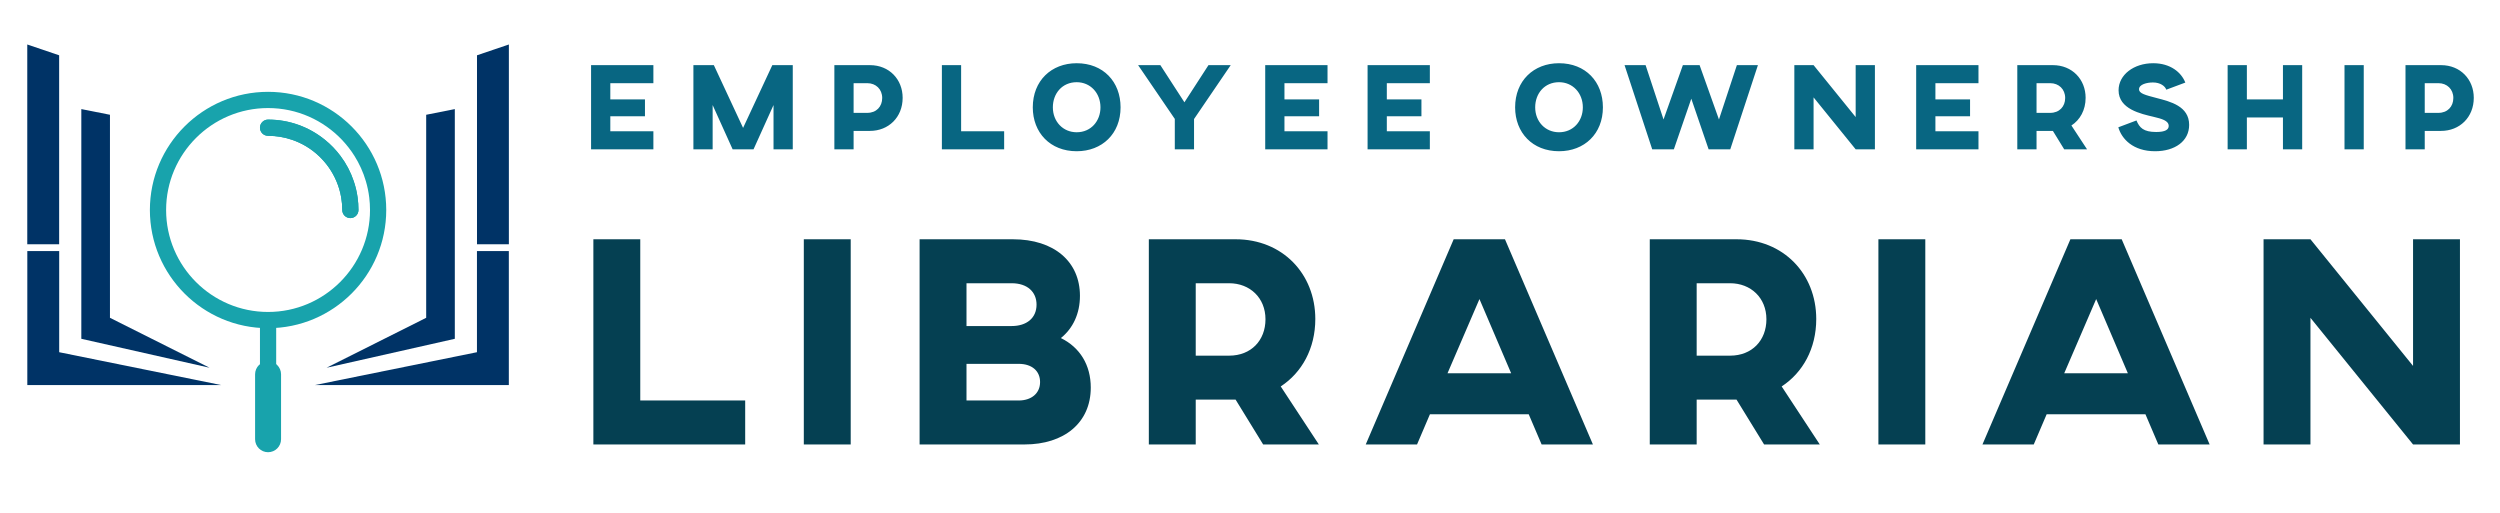 <svg xml:space="preserve" viewBox="0 348.16 1277.952 262.144" version="1.1" xmlns:xlink="http://www.w3.org/1999/xlink" xmlns="http://www.w3.org/2000/svg" style="max-height: 500px" width="1277.952" height="262.144">
<desc>Created with Fabric.js 5.3.0</desc>
<defs>
</defs>
<g id="background-logo" transform="matrix(1 0 0 1 640 512)">
<rect height="1024" width="1280" ry="0" rx="0" y="-512" x="-640" paint-order="stroke" style="stroke: none; stroke-width: 0; stroke-dasharray: none; stroke-linecap: butt; stroke-dashoffset: 0; stroke-linejoin: miter; stroke-miterlimit: 4; fill: rgb(255,255,255); fill-opacity: 0; fill-rule: nonzero; opacity: 1;"/>
</g>
<g id="logo-logo" transform="matrix(1.042 0 0 1.042 137.033 475.106)">
<g paint-order="stroke" style="">
		<g transform="matrix(0.949 0 0 -0.949 -0.005 -18.804)">
<path stroke-linecap="round" d="M 0 0 C -29.061 0 -52.702 23.642 -52.702 52.703 C -52.702 81.764 -29.061 105.405 0 105.405 C 15.001 105.405 28.541 99.113 38.155 89.029 C 40.588 86.461 42.786 83.66 44.683 80.639 C 47.199 76.629 49.196 72.25 50.555 67.602 C 51.36 64.884 51.947 62.099 52.3 59.213 C 52.568 57.082 52.702 54.9 52.702 52.703 C 52.702 23.642 29.062 0 0 0 M 0 113.794 C -33.675 113.794 -61.092 86.395 -61.092 52.703 C -61.092 19.011 -33.675 -8.39 0 -8.39 C 33.692 -8.39 61.092 19.011 61.092 52.703 C 61.092 86.395 33.692 113.794 0 113.794" transform="translate(0, -52.702)" paint-order="stroke" style="stroke: none; stroke-width: 1; stroke-dasharray: none; stroke-linecap: butt; stroke-dashoffset: 0; stroke-linejoin: miter; stroke-miterlimit: 4; fill: rgb(24,163,172); fill-rule: nonzero; opacity: 1;"/>
</g>
		<g transform="matrix(0.949 0 0 -0.949 20.187 -38.996)">
<path stroke-linecap="round" d="M 0 0 C 0 -2.315 -1.88 -4.195 -4.195 -4.195 C -6.511 -4.195 -8.39 -2.315 -8.39 0 C -8.39 2.215 -8.574 4.396 -8.943 6.51 C -9.446 9.43 -10.269 12.231 -11.41 14.899 C -13.507 19.866 -16.628 24.295 -20.504 27.937 C -24.464 31.678 -29.229 34.564 -34.497 36.326 C -38.34 37.635 -42.45 38.339 -46.729 38.339 C -49.045 38.339 -50.924 40.202 -50.924 42.534 C -50.924 44.85 -49.045 46.729 -46.729 46.729 C -35.622 46.729 -25.42 42.836 -17.383 36.326 C -14.346 33.893 -11.628 31.058 -9.296 27.937 C -6.359 24.027 -4.027 19.631 -2.45 14.899 C -1.527 12.215 -0.855 9.413 -0.453 6.51 C -0.151 4.379 0 2.215 0 0" transform="translate(25.462, -21.267)" paint-order="stroke" style="stroke: none; stroke-width: 1; stroke-dasharray: none; stroke-linecap: butt; stroke-dashoffset: 0; stroke-linejoin: miter; stroke-miterlimit: 4; fill: rgb(24,163,172); fill-rule: nonzero; opacity: 1;"/>
</g>
		<g transform="matrix(0.949 0 0 -0.949 20.187 -38.996)">
<path stroke-linecap="round" d="M 0 0 C 0 -2.315 -1.88 -4.195 -4.195 -4.195 C -6.511 -4.195 -8.39 -2.315 -8.39 0 C -8.39 2.215 -8.574 4.396 -8.943 6.51 C -9.446 9.43 -10.269 12.231 -11.41 14.899 C -13.507 19.866 -16.628 24.295 -20.504 27.937 C -24.464 31.678 -29.229 34.564 -34.497 36.326 C -38.34 37.635 -42.45 38.339 -46.729 38.339 C -49.045 38.339 -50.924 40.202 -50.924 42.534 C -50.924 44.85 -49.045 46.729 -46.729 46.729 C -35.622 46.729 -25.42 42.836 -17.383 36.326 C -14.346 33.893 -11.628 31.058 -9.296 27.937 C -6.359 24.027 -4.027 19.631 -2.45 14.899 C -1.527 12.215 -0.855 9.413 -0.453 6.51 C -0.151 4.379 0 2.215 0 0" transform="translate(25.462, -21.267)" paint-order="stroke" style="stroke: none; stroke-width: 1; stroke-dasharray: none; stroke-linecap: butt; stroke-dashoffset: 0; stroke-linejoin: miter; stroke-miterlimit: 4; fill: rgb(24,163,172); fill-rule: nonzero; opacity: 1;"/>
</g>
		<g transform="matrix(0.949 0 0 -0.949 -110.313 -51.003)">
<path stroke-linecap="round" d="M 0 0 L 0 -97.686 L -16.477 -97.686 L -16.477 5.587 Z" transform="translate(8.239, 46.05)" paint-order="stroke" style="stroke: none; stroke-width: 1; stroke-dasharray: none; stroke-linecap: butt; stroke-dashoffset: 0; stroke-linejoin: miter; stroke-miterlimit: 4; fill: rgb(0,51,102); fill-rule: nonzero; opacity: 1;"/>
</g>
		<g transform="matrix(0.949 0 0 -0.949 -70.553 34.202)">
<path stroke-linecap="round" d="M 0 0 L -100.228 0 L -100.228 69.269 L -83.748 69.269 L -83.748 16.982 Z" transform="translate(50.114, -34.635)" paint-order="stroke" style="stroke: none; stroke-width: 1; stroke-dasharray: none; stroke-linecap: butt; stroke-dashoffset: 0; stroke-linejoin: miter; stroke-miterlimit: 4; fill: rgb(0,51,102); fill-rule: nonzero; opacity: 1;"/>
</g>
		<g transform="matrix(0.949 0 0 -0.949 -60.159 -4.867)">
<path stroke-linecap="round" d="M 0 0 L -66.291 14.963 L -66.291 133.708 L -51.489 130.771 L -51.489 25.818 Z" transform="translate(33.145, -66.854)" paint-order="stroke" style="stroke: none; stroke-width: 1; stroke-dasharray: none; stroke-linecap: butt; stroke-dashoffset: 0; stroke-linejoin: miter; stroke-miterlimit: 4; fill: rgb(0,51,102); fill-rule: nonzero; opacity: 1;"/>
</g>
		<g transform="matrix(0.949 0 0 -0.949 110.313 -51.003)">
<path stroke-linecap="round" d="M 0 0 L 0 -97.686 L 16.477 -97.686 L 16.477 5.587 Z" transform="translate(-8.239, 46.05)" paint-order="stroke" style="stroke: none; stroke-width: 1; stroke-dasharray: none; stroke-linecap: butt; stroke-dashoffset: 0; stroke-linejoin: miter; stroke-miterlimit: 4; fill: rgb(0,51,102); fill-rule: nonzero; opacity: 1;"/>
</g>
		<g transform="matrix(0.949 0 0 -0.949 70.553 34.202)">
<path stroke-linecap="round" d="M 0 0 L 100.228 0 L 100.228 69.269 L 83.748 69.269 L 83.748 16.982 Z" transform="translate(-50.114, -34.635)" paint-order="stroke" style="stroke: none; stroke-width: 1; stroke-dasharray: none; stroke-linecap: butt; stroke-dashoffset: 0; stroke-linejoin: miter; stroke-miterlimit: 4; fill: rgb(0,51,102); fill-rule: nonzero; opacity: 1;"/>
</g>
		<g transform="matrix(0.949 0 0 -0.949 60.158 -4.867)">
<path stroke-linecap="round" d="M 0 0 L 66.291 14.963 L 66.291 133.708 L 51.489 130.771 L 51.489 25.818 Z" transform="translate(-33.145, -66.854)" paint-order="stroke" style="stroke: none; stroke-width: 1; stroke-dasharray: none; stroke-linecap: butt; stroke-dashoffset: 0; stroke-linejoin: miter; stroke-miterlimit: 4; fill: rgb(0,51,102); fill-rule: nonzero; opacity: 1;"/>
</g>
		<g transform="matrix(0.949 0 0 -0.949 0.001 51.152)">
<path stroke-linecap="round" d="M 0 0 C -2.317 0 -4.194 1.878 -4.194 4.194 L -4.194 37.756 C -4.194 40.073 -2.317 41.951 0 41.951 C 2.317 41.951 4.195 40.073 4.195 37.756 L 4.195 4.194 C 4.195 1.878 2.317 0 0 0" transform="translate(-0, -20.976)" paint-order="stroke" style="stroke: none; stroke-width: 1; stroke-dasharray: none; stroke-linecap: butt; stroke-dashoffset: 0; stroke-linejoin: miter; stroke-miterlimit: 4; fill: rgb(24,163,172); fill-rule: nonzero; opacity: 1;"/>
</g>
		<g transform="matrix(0.949 0 0 -0.949 0 77.723)">
<path stroke-linecap="round" d="M 0 0 C -3.706 0 -6.711 3.006 -6.711 6.712 L -6.711 40.273 C -6.711 43.98 -3.706 46.985 0 46.985 C 3.707 46.985 6.711 43.98 6.711 40.273 L 6.711 6.712 C 6.711 3.006 3.707 0 0 0" transform="translate(0, -23.492)" paint-order="stroke" style="stroke: none; stroke-width: 1; stroke-dasharray: none; stroke-linecap: butt; stroke-dashoffset: 0; stroke-linejoin: miter; stroke-miterlimit: 4; fill: rgb(24,163,172); fill-rule: nonzero; opacity: 1;"/>
</g>
</g>
</g>
<g id="text-logo" transform="matrix(1.921 0 0 1.921 783.347 402.973)">
<g paint-order="stroke" style="">
		<g id="text-logo-path-0" transform="matrix(1 0 0 1 -5.684342e-14 0)">
<path stroke-linecap="round" d="M 2.43 -22.4 L 2.43 0 L 19.01 0 L 19.01 -4.8 L 7.55 -4.8 L 7.55 -8.8 L 16.77 -8.8 L 16.77 -13.28 L 7.55 -13.28 L 7.55 -17.6 L 19.01 -17.6 L 19.01 -22.4 Z M 29.66 -22.4 L 29.66 0 L 34.78 0 L 34.78 -11.78 L 40.1 0 L 45.66 0 L 50.98 -11.78 L 50.98 0 L 56.1 0 L 56.1 -22.4 L 50.66 -22.4 L 42.88 -5.7 L 35.1 -22.4 Z M 67.17 0 L 72.29 0 L 72.29 -4.9 L 76.64 -4.9 C 81.57 -4.9 85.34 -8.51 85.34 -13.7 C 85.34 -18.62 81.76 -22.4 76.64 -22.4 L 67.17 -22.4 Z M 72.29 -9.7 L 72.29 -17.6 L 75.94 -17.6 C 78.21 -17.6 79.9 -16 79.9 -13.66 C 79.9 -11.36 78.34 -9.7 75.94 -9.7 Z M 95.78 -22.4 L 95.78 0 L 112.35 0 L 112.35 -4.8 L 100.9 -4.8 L 100.9 -22.4 Z M 131.65 0.51 C 138.4 0.51 143.33 -4.13 143.33 -11.17 C 143.33 -17.98 138.72 -22.91 131.65 -22.91 C 124.9 -22.91 119.97 -18.24 119.97 -11.17 C 119.97 -4.42 124.61 0.51 131.65 0.51 Z M 125.31 -11.17 C 125.31 -14.88 127.81 -17.86 131.65 -17.86 C 135.3 -17.86 137.98 -14.98 137.98 -11.17 C 137.98 -7.52 135.46 -4.54 131.65 -4.54 C 128 -4.54 125.31 -7.39 125.31 -11.17 Z M 148 -22.4 L 157.6 -8.32 L 157.76 -8.1 L 157.76 0 L 162.88 0 L 162.88 -8.06 L 172.64 -22.4 L 166.72 -22.4 L 160.32 -12.51 L 153.92 -22.4 Z M 181.82 -22.4 L 181.82 0 L 198.4 0 L 198.4 -4.8 L 186.94 -4.8 L 186.94 -8.8 L 196.16 -8.8 L 196.16 -13.28 L 186.94 -13.28 L 186.94 -17.6 L 198.4 -17.6 L 198.4 -22.4 Z M 209.06 -22.4 L 209.06 0 L 225.63 0 L 225.63 -4.8 L 214.18 -4.8 L 214.18 -8.8 L 223.39 -8.8 L 223.39 -13.28 L 214.18 -13.28 L 214.18 -17.6 L 225.63 -17.6 L 225.63 -22.4 Z M 260 0.51 C 266.75 0.51 271.68 -4.13 271.68 -11.17 C 271.68 -17.98 267.07 -22.91 260 -22.91 C 253.25 -22.91 248.32 -18.24 248.32 -11.17 C 248.32 -4.42 252.96 0.51 260 0.51 Z M 253.66 -11.17 C 253.66 -14.88 256.16 -17.86 260 -17.86 C 263.65 -17.86 266.34 -14.98 266.34 -11.17 C 266.34 -7.52 263.81 -4.54 260 -4.54 C 256.35 -4.54 253.66 -7.39 253.66 -11.17 Z M 277.44 -22.4 L 284.8 0 L 290.56 0 L 295.2 -13.47 L 299.81 0 L 305.57 0 L 312.93 -22.4 L 307.33 -22.4 L 302.56 -7.94 L 297.41 -22.4 L 292.96 -22.4 L 287.81 -7.94 L 283.04 -22.4 Z M 322.62 -22.4 L 322.62 0 L 327.74 0 L 327.74 -13.82 L 338.94 0 L 344.06 0 L 344.06 -22.4 L 338.94 -22.4 L 338.94 -8.58 L 327.74 -22.4 Z M 355.04 -22.4 L 355.04 0 L 371.62 0 L 371.62 -4.8 L 360.16 -4.8 L 360.16 -8.8 L 369.38 -8.8 L 369.38 -13.28 L 360.16 -13.28 L 360.16 -17.6 L 371.62 -17.6 L 371.62 -22.4 Z M 381.95 0 L 387.07 0 L 387.07 -4.9 L 391.42 -4.9 L 394.43 0 L 400.51 0 L 396.35 -6.34 C 398.66 -7.84 400.13 -10.46 400.13 -13.7 C 400.13 -18.62 396.54 -22.4 391.42 -22.4 L 381.95 -22.4 Z M 387.07 -9.7 L 387.07 -17.6 L 390.72 -17.6 C 392.99 -17.6 394.69 -16 394.69 -13.66 C 394.69 -11.36 393.12 -9.7 390.72 -9.7 Z M 418.11 -22.91 C 412.96 -22.91 408.9 -19.84 408.9 -15.71 C 408.9 -10.69 414.85 -9.44 418.24 -8.64 C 420.35 -8.13 422.24 -7.65 422.24 -6.21 C 422.24 -5.25 421.34 -4.61 418.91 -4.61 C 415.52 -4.61 414.46 -5.76 413.66 -7.68 L 408.83 -5.86 C 409.73 -2.75 412.77 0.51 418.62 0.51 C 423.9 0.51 427.68 -2.18 427.68 -6.5 C 427.68 -11.49 422.66 -12.7 419.1 -13.63 C 415.9 -14.46 414.34 -14.88 414.34 -15.97 C 414.34 -17.28 416.42 -17.79 418.05 -17.79 C 420.03 -17.79 421.28 -16.8 421.6 -15.87 L 426.66 -17.76 C 425.6 -20.48 422.69 -22.91 418.11 -22.91 Z M 437.92 -22.4 L 437.92 0 L 443.04 0 L 443.04 -8.48 L 452.64 -8.48 L 452.64 0 L 457.76 0 L 457.76 -22.4 L 452.64 -22.4 L 452.64 -13.28 L 443.04 -13.28 L 443.04 -22.4 Z M 469.02 -22.4 L 469.02 0 L 474.14 0 L 474.14 -22.4 Z M 485.25 0 L 490.37 0 L 490.37 -4.9 L 494.72 -4.9 C 499.65 -4.9 503.42 -8.51 503.42 -13.7 C 503.42 -18.62 499.84 -22.4 494.72 -22.4 L 485.25 -22.4 Z M 490.37 -9.7 L 490.37 -17.6 L 494.02 -17.6 C 496.29 -17.6 497.98 -16 497.98 -13.66 C 497.98 -11.36 496.42 -9.7 494.02 -9.7 Z" transform="translate(-252.925, 11.2)" paint-order="stroke" style="stroke: none; stroke-width: 0; stroke-dasharray: none; stroke-linecap: butt; stroke-dashoffset: 0; stroke-linejoin: miter; stroke-miterlimit: 4; fill: rgb(8,102,130); fill-rule: nonzero; opacity: 1;"/>
</g>
</g>
</g>
<g id="tagline-fca44200-9681-4971-ade7-1ee652ea27be-logo" transform="matrix(1.921 0 0 1.921 780.398 522.914)">
<g paint-order="stroke" style="">
		<g id="tagline-fca44200-9681-4971-ade7-1ee652ea27be-logo-path-0" transform="matrix(1 0 0 1 0 0)">
<path stroke-linecap="round" d="M 5.93 -54.6 L 5.93 0 L 46.33 0 L 46.33 -11.7 L 18.41 -11.7 L 18.41 -54.6 Z M 61.93 -54.6 L 61.93 0 L 74.41 0 L 74.41 -54.6 Z M 92.74 0 L 120.67 0 C 131.2 0 138.29 -5.77 138.29 -15.13 C 138.29 -21.14 135.41 -25.82 130.34 -28.31 C 133.54 -30.89 135.41 -34.79 135.41 -39.55 C 135.41 -48.59 128.62 -54.6 117.55 -54.6 L 92.74 -54.6 Z M 105.22 -11.7 L 105.22 -21.45 L 119.11 -21.45 C 122.69 -21.45 124.8 -19.5 124.8 -16.61 C 124.8 -13.57 122.46 -11.7 119.11 -11.7 Z M 105.22 -31.51 L 105.22 -42.9 L 117.23 -42.9 C 121.45 -42.9 123.86 -40.56 123.86 -37.21 C 123.86 -33.62 121.21 -31.51 117.23 -31.51 Z M 153.74 0 L 166.22 0 L 166.22 -11.93 L 176.83 -11.93 L 184.16 0 L 198.98 0 L 188.84 -15.44 C 194.45 -19.11 198.04 -25.51 198.04 -33.38 C 198.04 -45.4 189.31 -54.6 176.83 -54.6 L 153.74 -54.6 Z M 166.22 -23.63 L 166.22 -42.9 L 175.11 -42.9 C 180.65 -42.9 184.78 -39 184.78 -33.31 C 184.78 -27.69 180.96 -23.63 175.11 -23.63 Z M 211.46 0 L 225.11 0 L 228.54 -8.03 L 254.83 -8.03 L 258.26 0 L 271.91 0 L 248.51 -54.6 L 234.86 -54.6 Z M 233.22 -18.95 L 241.72 -38.69 L 250.15 -18.95 Z M 287.04 0 L 299.52 0 L 299.52 -11.93 L 310.13 -11.93 L 317.46 0 L 332.28 0 L 322.14 -15.44 C 327.76 -19.11 331.34 -25.51 331.34 -33.38 C 331.34 -45.4 322.61 -54.6 310.13 -54.6 L 287.04 -54.6 Z M 299.52 -23.63 L 299.52 -42.9 L 308.41 -42.9 C 313.95 -42.9 318.08 -39 318.08 -33.31 C 318.08 -27.69 314.26 -23.63 308.41 -23.63 Z M 347.88 -54.6 L 347.88 0 L 360.36 0 L 360.36 -54.6 Z M 375.57 0 L 389.22 0 L 392.65 -8.03 L 418.94 -8.03 L 422.37 0 L 436.02 0 L 412.62 -54.6 L 398.97 -54.6 Z M 397.33 -18.95 L 405.83 -38.69 L 414.26 -18.95 Z M 450.37 -54.6 L 450.37 0 L 462.85 0 L 462.85 -33.7 L 490.15 0 L 502.63 0 L 502.63 -54.6 L 490.15 -54.6 L 490.15 -20.9 L 462.85 -54.6 Z" transform="translate(-254.28, 27.3)" paint-order="stroke" style="stroke: none; stroke-width: 0; stroke-dasharray: none; stroke-linecap: butt; stroke-dashoffset: 0; stroke-linejoin: miter; stroke-miterlimit: 4; fill: rgb(5,64,82); fill-rule: nonzero; opacity: 1;"/>
</g>
</g>
</g>
</svg>